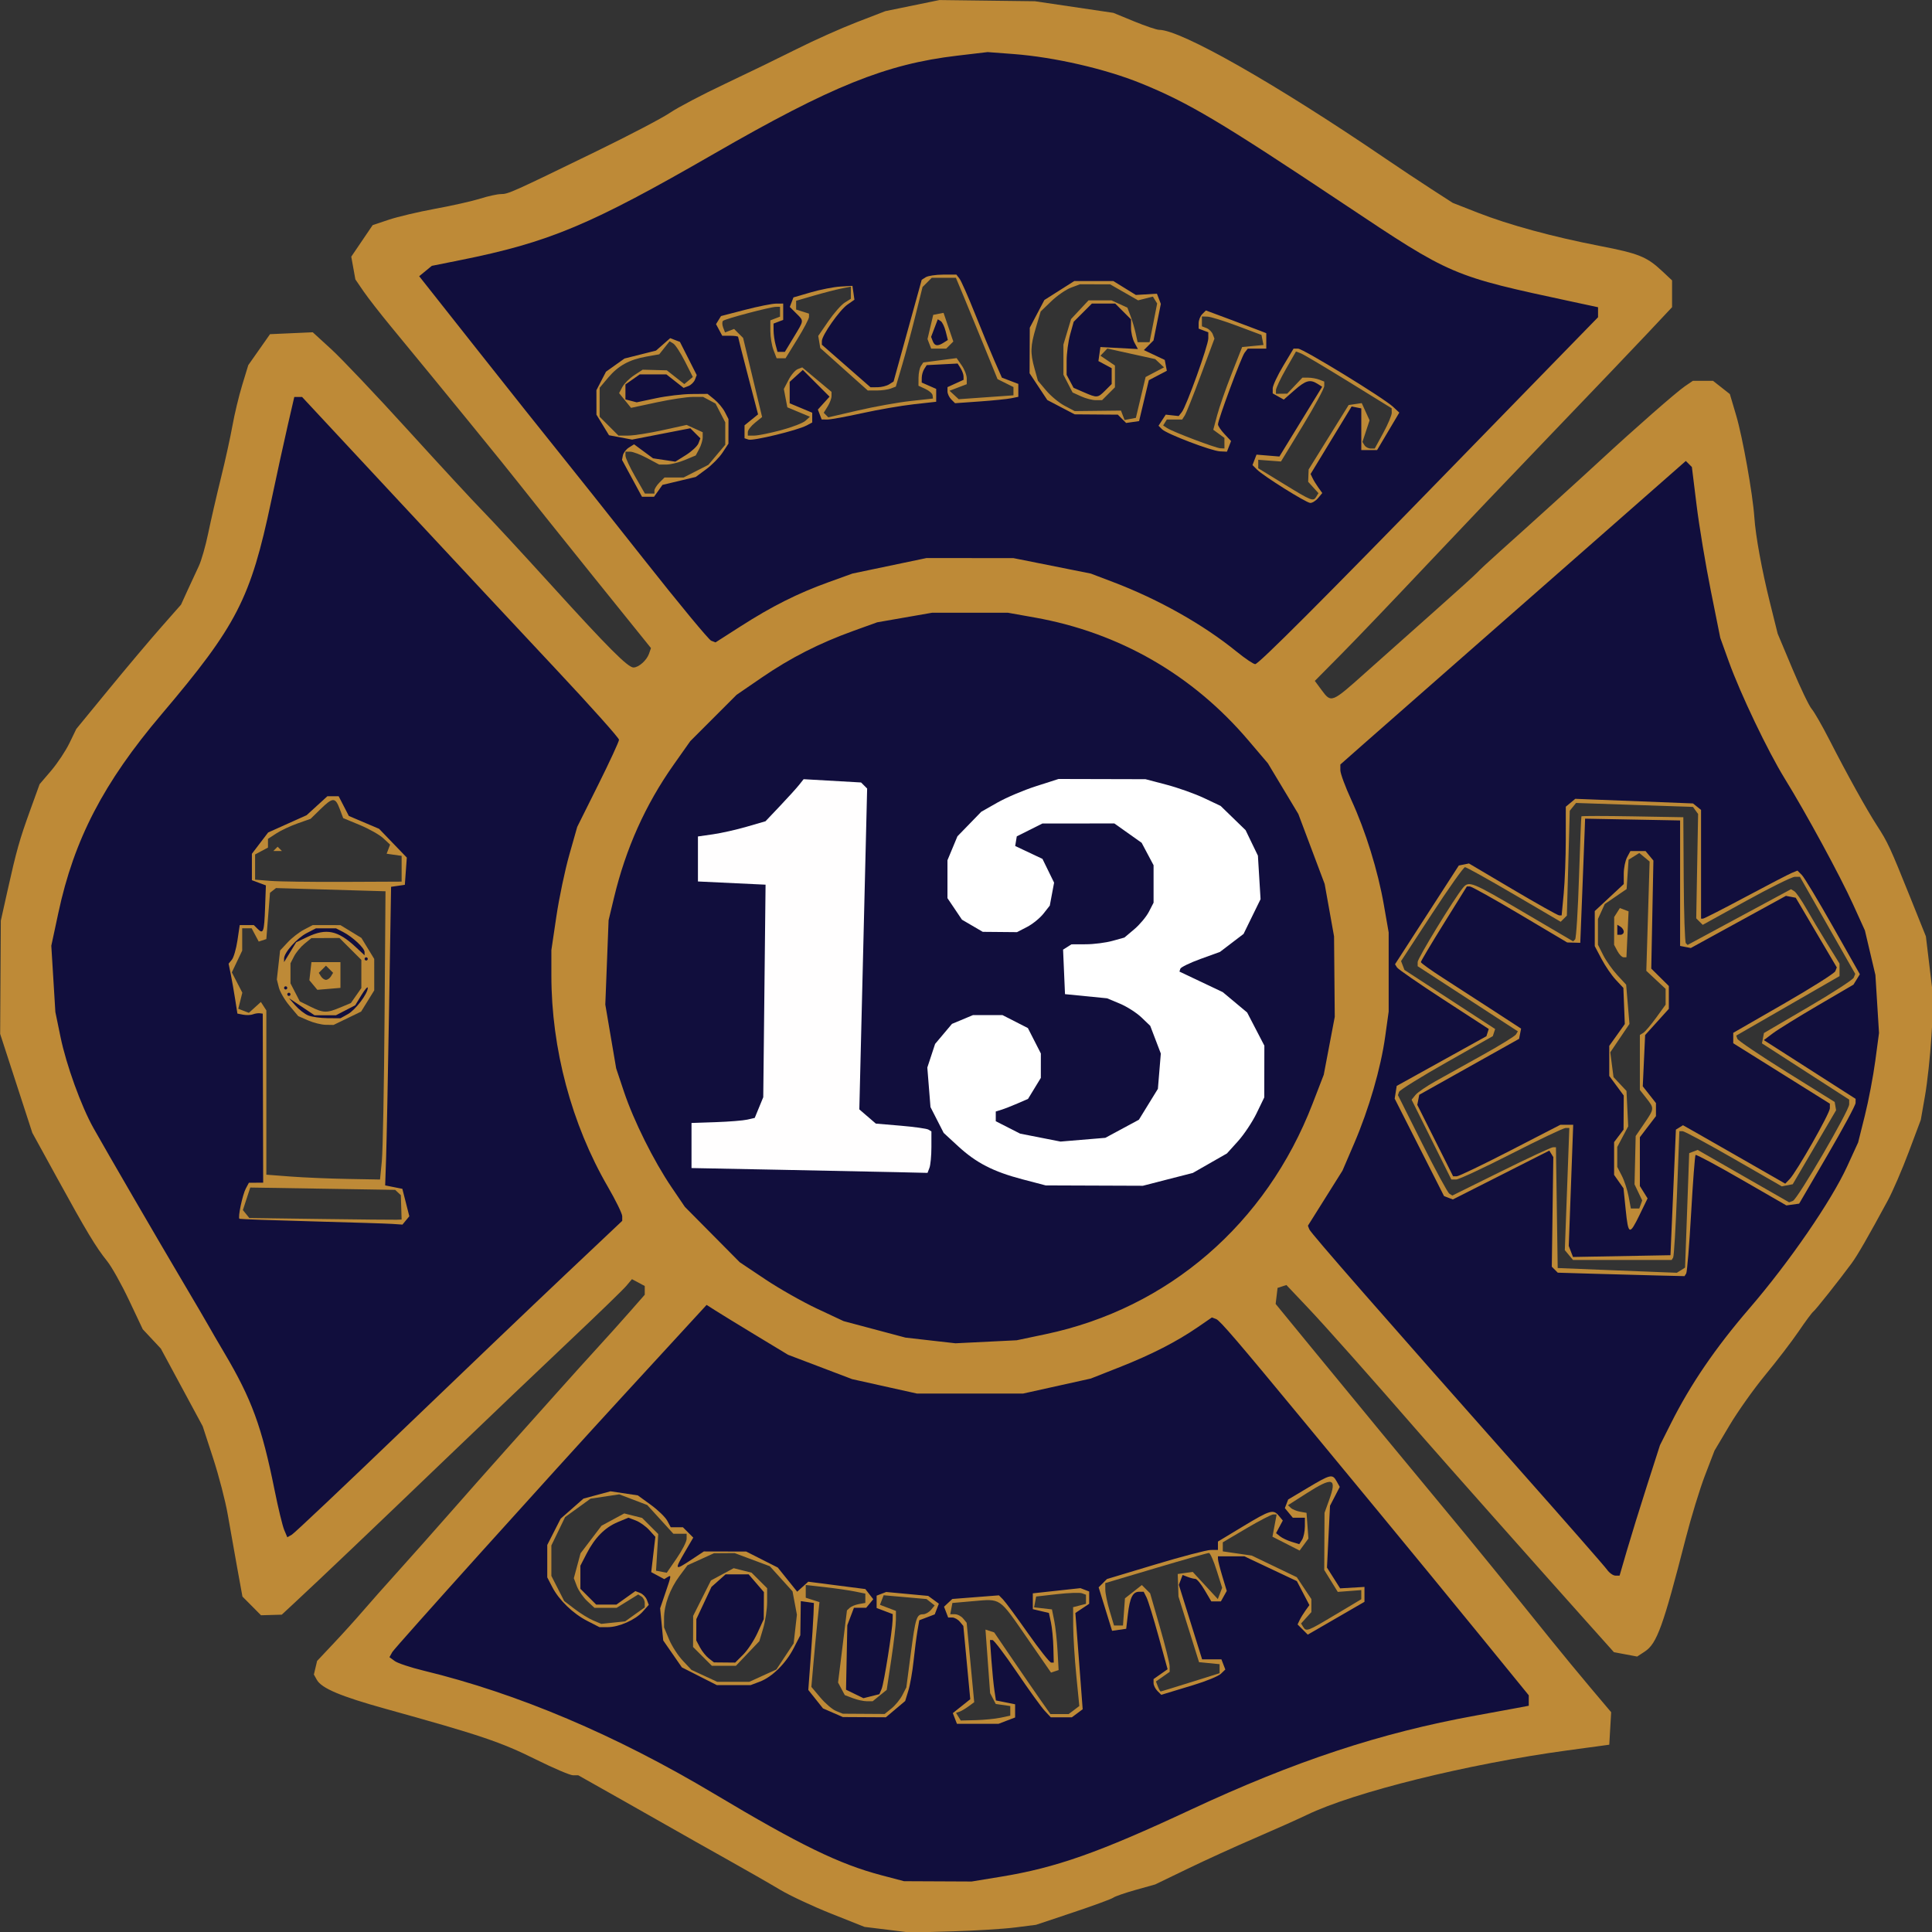 <?xml version="1.0" encoding="UTF-8" standalone="no"?>
<!-- Created with Inkscape (http://www.inkscape.org/) -->

<svg
   width="50"
   height="50"
   viewBox="0 0 50 50"
   version="1.1"
   id="svg1"
   xml:space="preserve"
   inkscape:version="1.3.2 (091e20e, 2023-11-25, custom)"
   sodipodi:docname="SkagitFireDistrict13Logo.svg"
   xmlns:inkscape="http://www.inkscape.org/namespaces/inkscape"
   xmlns:sodipodi="http://sodipodi.sourceforge.net/DTD/sodipodi-0.dtd"
   xmlns="http://www.w3.org/2000/svg"
   xmlns:svg="http://www.w3.org/2000/svg"><rect x="0" y="0" width="50" height="50" fill="#333333" stroke="none"/><sodipodi:namedview
     id="namedview1"
     pagecolor="#ffffff"
     bordercolor="#000000"
     borderopacity="0.25"
     inkscape:showpageshadow="2"
     inkscape:pageopacity="0.0"
     inkscape:pagecheckerboard="0"
     inkscape:deskcolor="#d1d1d1"
     inkscape:document-units="px"
     inkscape:zoom="11.588215"
     inkscape:cx="34.172647"
     inkscape:cy="31.454369"
     inkscape:window-width="1920"
     inkscape:window-height="1009"
     inkscape:window-x="1912"
     inkscape:window-y="-8"
     inkscape:window-maximized="1"
     inkscape:current-layer="layer1" /><defs
     id="defs1" /><g
     inkscape:label="Layer 1"
     inkscape:groupmode="layer"
     id="layer1"><g
       id="g1"
       transform="matrix(0.315,0,0,0.315,-7.325,-3.817)"><path
         style="fill:#be8a37"
         d="m 96.167,170.66 -1.887,-0.232 -2.743,-1.091 c -1.509,-0.6 -3.398,-1.484 -4.198,-1.964 -0.8,-0.48 -2.824,-1.639 -4.498,-2.576 -1.673,-0.937 -3.459,-1.944 -3.969,-2.239 -0.509,-0.295 -2.542,-1.447 -4.518,-2.561 l -3.592,-2.025 h -0.43 c -0.236,0 -1.596,-0.579 -3.023,-1.287 -2.93,-1.454 -4.539,-1.997 -12.383,-4.175 -3.688,-1.024 -5.25,-1.683 -5.64,-2.379 l -0.244,-0.436 0.132,-0.558 0.132,-0.558 1.37,-1.455 c 0.754,-0.8 1.83,-1.991 2.392,-2.646 0.562,-0.655 1.881,-2.143 2.932,-3.307 1.051,-1.164 2.965,-3.32 4.255,-4.79 1.289,-1.47 3.346,-3.792 4.57,-5.159 1.224,-1.367 3.129,-3.498 4.233,-4.735 1.104,-1.237 2.608,-2.904 3.342,-3.704 0.734,-0.8 1.895,-2.093 2.58,-2.873 l 1.245,-1.418 v -0.359 -0.359 l -0.525,-0.281 -0.525,-0.281 -0.467,0.555 c -0.257,0.305 -2.312,2.297 -4.568,4.426 -2.256,2.129 -6.899,6.556 -10.318,9.837 -6.105,5.859 -10.182,9.739 -12.333,11.738 l -1.086,1.009 -0.852,0.024 -0.852,0.024 -0.763,-0.768 -0.763,-0.768 -0.434,-2.381 c -0.238,-1.31 -0.587,-3.274 -0.775,-4.366 -0.188,-1.091 -0.727,-3.168 -1.199,-4.616 l -0.858,-2.631 -1.72,-3.19 -1.72,-3.19 -0.742,-0.794 -0.742,-0.794 -1.126,-2.381 c -0.619,-1.31 -1.43,-2.758 -1.803,-3.219 -0.909,-1.125 -1.704,-2.447 -4.112,-6.835 l -2.033,-3.704 -1.321,-4.063 -1.321,-4.063 0.027,-4.651 0.027,-4.651 0.535,-2.399 c 0.755,-3.38 0.993,-4.229 1.874,-6.666 l 0.778,-2.151 0.94,-1.099 c 0.517,-0.604 1.196,-1.625 1.508,-2.268 l 0.567,-1.17 2.646,-3.227 c 1.455,-1.775 3.391,-4.072 4.302,-5.106 l 1.656,-1.879 0.543,-1.191 c 0.299,-0.655 0.713,-1.548 0.92,-1.984 0.208,-0.437 0.554,-1.648 0.77,-2.693 0.216,-1.045 0.686,-3.086 1.044,-4.535 0.359,-1.45 0.786,-3.393 0.951,-4.318 0.164,-0.925 0.523,-2.419 0.797,-3.319 l 0.499,-1.637 0.894,-1.273 0.894,-1.273 1.755,-0.078 1.755,-0.078 1.532,1.401 c 0.842,0.771 3.675,3.758 6.294,6.64 2.619,2.881 5.371,5.858 6.115,6.615 0.744,0.757 3.298,3.519 5.676,6.138 4.641,5.113 6.272,6.747 6.734,6.747 0.423,0 1.087,-0.587 1.275,-1.128 l 0.162,-0.466 -4.822,-5.985 C 69.268,56.085 66.562,52.705 65.908,51.865 64.831,50.484 59.629,44.103 55.41,38.991 54.512,37.902 53.478,36.575 53.114,36.042 l -0.663,-0.969 -0.169,-0.934 -0.169,-0.934 0.879,-1.296 0.879,-1.296 1.332,-0.446 c 0.733,-0.245 2.459,-0.652 3.836,-0.904 1.377,-0.252 3.032,-0.625 3.676,-0.829 0.644,-0.204 1.41,-0.371 1.702,-0.371 0.591,0 0.908,-0.142 7.842,-3.517 2.692,-1.31 5.41,-2.734 6.041,-3.164 0.63,-0.43 2.654,-1.495 4.498,-2.366 1.844,-0.871 4.51,-2.166 5.925,-2.876 1.415,-0.711 3.63,-1.701 4.922,-2.2 l 2.349,-0.907 2.222,-0.456 2.222,-0.456 3.92,0.049 3.92,0.049 3.223,0.477 3.223,0.477 1.699,0.698 c 0.935,0.384 1.864,0.698 2.065,0.698 1.781,0 9.596,4.445 18.593,10.575 1.091,0.744 2.781,1.867 3.755,2.496 l 1.77,1.144 2.066,0.81 c 2.544,0.997 6.166,1.984 10.004,2.727 3.203,0.619 3.869,0.886 5.113,2.048 l 0.84,0.785 v 1.101 1.101 l -2.035,2.166 c -1.119,1.191 -4.609,4.845 -7.754,8.119 -3.145,3.274 -7.851,8.215 -10.458,10.98 -2.606,2.765 -5.721,6.02 -6.921,7.233 l -2.183,2.205 0.57,0.771 c 0.779,1.053 0.811,1.04 3.562,-1.421 1.337,-1.196 3.897,-3.474 5.689,-5.064 1.792,-1.59 3.377,-3.025 3.523,-3.191 0.146,-0.165 0.979,-0.939 1.852,-1.72 2.548,-2.279 6.461,-5.829 8.327,-7.553 2.825,-2.611 6.179,-5.549 6.879,-6.027 l 0.654,-0.446 h 0.831 0.831 l 0.69,0.543 0.69,0.543 0.524,1.772 c 0.525,1.775 1.358,6.447 1.486,8.331 0.106,1.566 0.61,4.321 1.293,7.067 l 0.625,2.514 1.208,2.878 c 0.664,1.583 1.378,3.071 1.586,3.307 0.208,0.236 0.865,1.382 1.461,2.546 1.481,2.895 3.037,5.697 3.92,7.062 0.875,1.353 1.066,1.766 2.728,5.902 l 1.275,3.175 0.318,2.646 0.318,2.646 -0.18,2.91 c -0.099,1.601 -0.336,3.803 -0.528,4.895 l -0.348,1.984 -0.986,2.627 c -0.542,1.445 -1.319,3.242 -1.725,3.994 -1.602,2.961 -2.5,4.521 -2.967,5.154 -1.053,1.427 -2.971,3.844 -3.153,3.974 -0.106,0.075 -0.647,0.805 -1.202,1.622 -0.555,0.816 -1.783,2.421 -2.729,3.566 -0.946,1.145 -2.275,3.017 -2.954,4.16 l -1.234,2.078 -0.777,2.024 c -0.427,1.113 -1.143,3.453 -1.591,5.199 -1.846,7.2 -2.361,8.626 -3.353,9.277 l -0.63,0.413 -0.955,-0.179 -0.955,-0.179 -2.176,-2.432 c -3.788,-4.234 -11.967,-13.449 -13.449,-15.152 -4.577,-5.259 -8.047,-9.165 -9.56,-10.763 l -1.723,-1.819 -0.363,0.119 -0.363,0.119 -0.079,0.658 -0.079,0.658 2.803,3.422 c 3.26,3.981 8.666,10.536 11.51,13.957 1.88,2.262 4.8,5.851 8.334,10.245 0.873,1.085 2.337,2.861 3.253,3.946 l 1.666,1.973 -0.078,1.335 -0.078,1.335 -3.44,0.467 c -8.192,1.113 -17.531,3.426 -21.431,5.31 -0.728,0.351 -2.633,1.202 -4.233,1.891 -1.601,0.688 -4.101,1.828 -5.556,2.532 l -2.646,1.28 -1.587,0.444 c -0.873,0.244 -1.707,0.532 -1.852,0.641 -0.146,0.108 -1.634,0.655 -3.307,1.214 l -3.043,1.017 -1.72,0.219 c -0.946,0.12 -3.268,0.264 -5.159,0.319 l -3.44,0.1 z m 9.296,-17.418 0.794,-0.17 v -0.394 -0.394 l -0.596,-0.085 -0.596,-0.085 -0.232,-0.445 -0.232,-0.445 -0.191,-2.611 -0.191,-2.611 0.358,0.116 0.358,0.116 1.52,2.231 c 0.836,1.227 1.875,2.737 2.31,3.355 l 0.79,1.124 h 0.749 0.749 l 0.438,-0.331 0.438,-0.331 -0.248,-2.514 c -0.136,-1.382 -0.251,-3.209 -0.255,-4.06 l -0.007,-1.546 0.529,-0.138 0.529,-0.138 v -0.374 -0.374 l -0.331,-0.121 c -0.182,-0.066 -1.103,-0.033 -2.047,0.074 l -1.716,0.195 -0.085,0.444 -0.085,0.444 0.734,0.085 0.734,0.085 0.187,0.922 c 0.103,0.507 0.226,1.628 0.274,2.491 l 0.087,1.57 -0.312,0.104 -0.312,0.104 -2.004,-2.898 c -2.279,-3.296 -2.095,-3.171 -4.382,-2.972 l -1.717,0.15 -0.088,0.463 -0.088,0.463 h 0.384 c 0.211,0 0.514,0.157 0.674,0.35 l 0.29,0.35 0.31,3.264 0.31,3.264 -0.473,0.346 c -0.26,0.19 -0.596,0.387 -0.747,0.437 l -0.274,0.091 0.195,0.315 0.195,0.315 1.241,-0.031 c 0.683,-0.017 1.598,-0.108 2.035,-0.201 z m -8.961,-0.766 c 0.31,-0.251 0.711,-0.742 0.89,-1.091 l 0.326,-0.634 0.362,-2.757 c 0.389,-2.961 0.479,-3.251 1.016,-3.251 0.192,0 0.484,-0.163 0.649,-0.362 l 0.3,-0.362 -0.334,-0.263 -0.334,-0.263 -1.762,-0.156 -1.762,-0.156 -0.151,0.393 -0.151,0.393 0.656,0.25 0.656,0.25 -0.002,0.734 c -0.001,0.404 -0.171,1.863 -0.379,3.244 l -0.377,2.51 -0.577,0.467 -0.577,0.467 h -0.483 c -0.265,0 -0.781,-0.113 -1.145,-0.252 l -0.663,-0.252 -0.276,-0.516 -0.276,-0.516 0.365,-2.962 0.365,-2.962 0.226,-0.214 c 0.124,-0.117 0.464,-0.257 0.755,-0.309 l 0.529,-0.095 v -0.382 -0.382 l -0.852,-0.174 c -0.468,-0.096 -1.57,-0.255 -2.447,-0.355 l -1.596,-0.181 v 0.524 0.524 l 0.563,0.179 0.563,0.179 -0.17,1.625 c -0.093,0.894 -0.243,2.461 -0.332,3.483 l -0.163,1.858 0.74,0.879 c 0.407,0.483 0.987,0.979 1.29,1.102 l 0.551,0.223 1.72,0.011 1.72,0.011 z m 24.571,-2.142 2.381,-0.748 v -0.371 -0.371 l -0.844,-0.082 -0.844,-0.082 -0.845,-2.696 -0.845,-2.696 -0.031,-0.926 -0.031,-0.926 0.616,-0.087 0.616,-0.087 1.031,1.117 1.031,1.117 0.178,-0.463 0.178,-0.463 -0.45,-1.427 c -0.247,-0.785 -0.533,-1.43 -0.635,-1.434 -0.102,-0.004 -2.06,0.551 -4.352,1.233 l -4.167,1.24 0.004,0.553 c 0.002,0.304 0.164,1.088 0.36,1.743 l 0.356,1.191 h 0.368 0.368 l 0.081,-1.117 0.081,-1.117 0.694,-0.546 0.694,-0.546 0.34,0.34 0.34,0.34 0.801,2.778 c 0.441,1.528 0.802,2.979 0.803,3.226 l 0.002,0.448 -0.564,0.395 -0.564,0.395 0.159,0.414 c 0.087,0.228 0.192,0.411 0.233,0.408 0.041,-0.003 1.146,-0.342 2.456,-0.754 z m -35.141,-0.549 1.107,-0.503 0.711,-1.074 0.711,-1.074 0.133,-1.179 0.133,-1.179 -0.18,-0.958 -0.18,-0.958 -0.932,-1.031 -0.932,-1.031 -1.445,-0.54 -1.445,-0.54 -0.85,0.006 -0.85,0.006 -1.089,0.495 -1.089,0.495 -0.66,0.889 c -0.773,1.041 -1.263,2.378 -1.263,3.45 v 0.763 l 0.411,0.984 c 0.226,0.541 0.732,1.326 1.124,1.745 l 0.714,0.761 1.058,0.49 1.058,0.49 h 1.323 1.323 z m -4.964,-1.582 -0.773,-0.773 0.004,-1.277 0.004,-1.277 0.731,-1.455 0.731,-1.455 0.934,-0.504 0.934,-0.504 0.735,0.184 0.735,0.184 0.639,0.639 0.639,0.639 v 1.106 c 0,0.608 -0.144,1.588 -0.321,2.177 l -0.321,1.071 -0.961,1.01 -0.961,1.01 H 82.729 81.742 Z m 52.011,-3.428 2.117,-1.267 v -0.375 -0.375 l -0.966,0.074 -0.966,0.074 -0.556,-0.899 -0.556,-0.899 0.012,-2.35 0.012,-2.35 0.381,-1.058 c 0.659,-1.831 0.305,-1.925 -1.907,-0.511 l -1.477,0.945 0.233,0.22 c 0.128,0.121 0.471,0.263 0.762,0.314 l 0.529,0.094 0.078,1.056 0.078,1.056 -0.361,0.493 -0.361,0.493 -1.116,-0.569 -1.116,-0.569 0.172,-0.916 0.172,-0.916 h -0.272 c -0.149,0 -1.145,0.516 -2.212,1.146 l -1.941,1.146 v 0.372 0.372 l 1.191,0.173 1.191,0.173 1.849,0.888 1.849,0.888 0.599,0.899 0.599,0.899 v 0.535 0.535 l -0.423,0.467 -0.423,0.467 0.174,0.281 c 0.254,0.41 0.339,0.378 2.656,-1.01 z m -57.559,-0.023 0.806,-0.574 v -0.363 c 0,-0.2 -0.121,-0.438 -0.269,-0.53 l -0.269,-0.167 -0.886,0.548 -0.886,0.548 H 73.004 72.093 l -0.595,-0.555 c -0.327,-0.305 -0.708,-0.852 -0.847,-1.216 l -0.252,-0.662 0.275,-1.021 0.275,-1.021 0.863,-1.136 0.863,-1.136 0.932,-0.504 0.932,-0.504 0.735,0.184 0.735,0.184 0.662,0.662 0.662,0.662 -0.09,1.506 -0.09,1.506 0.44,0.085 0.44,0.085 0.817,-1.187 c 0.449,-0.653 0.817,-1.374 0.817,-1.602 v -0.415 h -0.545 -0.545 l -1.075,-1.181 -1.075,-1.181 -1.148,-0.438 -1.148,-0.438 -1.18,0.177 -1.18,0.177 -1.045,0.757 -1.045,0.757 -0.564,1.166 -0.564,1.166 v 1.25 1.25 l 0.527,1.032 0.527,1.032 0.87,0.664 c 0.479,0.365 1.164,0.787 1.524,0.938 l 0.654,0.274 0.98,-0.102 0.98,-0.102 z m 85.941,-28.276 0.336,-0.213 0.17,-4.702 0.17,-4.702 0.347,-0.133 0.347,-0.133 3.758,2.153 3.758,2.153 0.31,-0.119 c 0.391,-0.15 4.625,-7.412 4.625,-7.933 v -0.387 l -3.584,-2.311 -3.584,-2.311 0.082,-0.424 0.082,-0.424 3.623,-2.119 c 1.993,-1.165 3.681,-2.258 3.751,-2.428 l 0.127,-0.309 -2.273,-3.99 -2.273,-3.99 -0.423,0.004 c -0.232,0.002 -2.029,0.89 -3.992,1.974 l -3.569,1.97 -0.267,-0.267 -0.267,-0.267 0.077,-4.286 0.077,-4.286 -0.21,-0.291 -0.21,-0.291 -4.804,-0.163 -4.804,-0.163 -0.258,0.321 -0.258,0.321 -0.119,4.307 -0.119,4.307 -0.253,0.253 -0.253,0.253 -3.827,-2.242 c -2.105,-1.233 -3.92,-2.244 -4.035,-2.245 -0.115,-0.002 -1.344,1.734 -2.731,3.857 l -2.523,3.86 0.139,0.363 0.139,0.363 3.726,2.427 3.726,2.427 -0.097,0.294 -0.097,0.294 -3.807,2.156 c -2.094,1.186 -3.847,2.276 -3.896,2.423 l -0.089,0.267 1.989,3.972 c 1.094,2.185 2.1,4.041 2.236,4.124 l 0.246,0.152 4.008,-1.983 c 2.204,-1.091 4.119,-1.983 4.255,-1.983 h 0.247 l 0.072,4.961 0.072,4.961 3.572,0.144 c 1.965,0.079 4.167,0.167 4.895,0.194 l 1.323,0.05 z m -9.206,-1.243 -0.337,-0.406 0.185,-5.018 0.185,-5.018 h -0.304 c -0.167,0 -2.171,0.953 -4.452,2.117 -2.282,1.164 -4.326,2.117 -4.543,2.117 h -0.394 l -1.633,-3.278 -1.633,-3.278 0.315,-0.387 c 0.173,-0.213 0.91,-0.719 1.638,-1.125 0.728,-0.406 2.48,-1.382 3.895,-2.169 1.415,-0.786 2.642,-1.543 2.728,-1.682 l 0.156,-0.252 -4.117,-2.677 -4.117,-2.677 v -0.342 c 0,-0.313 3.003,-5.233 3.725,-6.102 0.489,-0.589 0.7,-0.504 4.988,2.016 l 4.063,2.387 0.161,-0.16 c 0.088,-0.088 0.232,-2.383 0.319,-5.099 0.087,-2.717 0.176,-4.972 0.198,-5.012 0.022,-0.04 1.916,-0.04 4.207,0 l 4.167,0.073 0.031,5.102 c 0.017,2.806 0.096,5.167 0.175,5.246 l 0.144,0.144 4.249,-2.29 4.249,-2.29 0.269,0.166 c 0.148,0.091 0.587,0.726 0.975,1.409 0.388,0.684 1.164,1.984 1.723,2.89 l 1.017,1.647 v 0.515 0.515 l -4.242,2.443 -4.242,2.443 0.087,0.26 c 0.048,0.143 1.867,1.37 4.043,2.727 l 3.956,2.466 0.058,0.34 0.058,0.34 -1.782,3.04 -1.782,3.04 -0.449,0.086 -0.449,0.086 -3.944,-2.266 c -2.169,-1.246 -4.063,-2.266 -4.207,-2.266 h -0.263 l -0.194,5.093 c -0.107,2.801 -0.249,5.182 -0.317,5.292 l -0.123,0.199 h -4.053 -4.053 z m 5.902,-4.158 0.118,-0.331 -0.315,-0.661 -0.315,-0.661 0.047,-1.984 0.047,-1.984 0.701,-1.029 c 0.84,-1.233 0.841,-1.236 0.172,-2.086 l -0.529,-0.673 v -2.258 -2.258 l 0.282,-0.174 c 0.155,-0.096 0.631,-0.657 1.058,-1.246 l 0.776,-1.072 v -0.648 -0.648 l -0.793,-0.741 -0.793,-0.741 0.136,-4.489 0.136,-4.489 -0.424,-0.351 -0.424,-0.351 -0.441,0.276 -0.441,0.276 -0.08,1.205 -0.08,1.205 -0.898,0.615 -0.898,0.615 -0.279,0.613 -0.279,0.613 v 1.059 1.059 l 0.426,0.847 c 0.235,0.466 0.756,1.204 1.158,1.641 l 0.732,0.794 0.136,1.613 0.136,1.613 -0.788,1.165 -0.788,1.165 0.133,1.018 0.133,1.018 0.533,0.569 0.533,0.569 0.07,1.455 0.07,1.455 -0.449,0.847 -0.449,0.847 v 0.82 0.82 l 0.374,0.724 c 0.206,0.398 0.457,1.166 0.559,1.707 l 0.184,0.983 h 0.345 0.345 z m -1.917,-20.819 -0.274,-0.512 0.004,-1.142 0.004,-1.142 0.234,-0.369 0.234,-0.369 0.357,0.137 0.357,0.137 -0.088,1.886 -0.088,1.886 h -0.234 c -0.128,0 -0.357,-0.23 -0.507,-0.512 z m -99.921,21.056 -0.032,-1.002 -0.233,-0.217 -0.233,-0.217 -5.953,-0.096 -5.953,-0.096 -0.303,0.926 -0.303,0.926 0.265,0.326 0.265,0.326 5.859,0.079 c 3.222,0.043 6.037,0.071 6.256,0.062 l 0.397,-0.016 z m -1.593,-3.809 c 0.081,-0.837 0.182,-6.165 0.224,-11.84 l 0.077,-10.319 -4.498,-0.132 -4.498,-0.132 -0.247,0.194 -0.247,0.194 -0.15,1.901 -0.15,1.901 -0.313,0.103 -0.313,0.103 L 44.22,88.932 43.929,88.386 H 43.541 43.153 v 0.917 0.917 l -0.426,0.893 -0.426,0.893 0.431,0.834 0.431,0.834 -0.166,0.661 -0.166,0.661 0.435,0.167 0.435,0.167 0.493,-0.446 0.493,-0.446 0.225,0.348 0.225,0.348 v 6.747 6.747 l 1.984,0.151 c 1.091,0.083 3.193,0.172 4.67,0.198 l 2.686,0.048 z M 48.564,95.952 47.757,95.6 47.043,94.751 c -0.393,-0.467 -0.789,-1.145 -0.879,-1.506 l -0.165,-0.657 0.134,-1.191 0.134,-1.191 0.626,-0.67 c 0.344,-0.369 0.947,-0.837 1.34,-1.042 l 0.714,-0.372 1.138,9.89e-4 1.138,9.89e-4 0.862,0.526 0.862,0.526 0.526,0.862 0.526,0.862 9.89e-4,1.292 9.89e-4,1.292 -0.539,0.872 -0.539,0.872 -1.132,0.548 -1.132,0.548 -0.644,-0.01 c -0.354,-0.006 -1.007,-0.169 -1.451,-0.362 z m 2.633,-1.055 0.883,-0.369 0.431,-0.616 0.431,-0.616 v -1.158 -1.158 l -0.9,-0.9 -0.9,-0.9 -1.151,0.006 -1.151,0.006 -0.564,0.457 c -0.31,0.251 -0.697,0.717 -0.86,1.035 l -0.296,0.578 v 0.824 0.824 l 0.383,0.741 0.383,0.741 0.874,0.431 c 1.076,0.53 1.324,0.538 2.435,0.074 z m -2.198,-1.851 -0.327,-0.394 0.085,-0.744 0.085,-0.744 h 1.191 1.191 v 1.058 1.058 l -0.949,0.08 -0.949,0.08 z m 1.445,-0.714 0.178,-0.288 -0.294,-0.294 -0.294,-0.294 -0.294,0.294 -0.294,0.294 0.178,0.288 c 0.098,0.158 0.283,0.288 0.411,0.288 0.128,0 0.313,-0.129 0.411,-0.288 z m 5.807,-8.84 V 82.433 l -0.616,-0.087 -0.616,-0.087 0.143,-0.374 0.143,-0.374 -0.561,-0.523 C 54.437,80.701 53.569,80.211 52.817,79.899 l -1.367,-0.567 -0.289,-0.765 c -0.362,-0.96 -0.567,-0.957 -1.576,0.03 l -0.813,0.794 -1.071,0.378 c -0.589,0.208 -1.377,0.578 -1.751,0.824 l -0.68,0.446 v 0.357 0.357 l -0.529,0.283 -0.529,0.283 v 1.035 1.035 l 1.257,0.102 c 0.691,0.056 3.4,0.092 6.019,0.081 l 4.763,-0.021 z m -10.363,-1.632 0.176,-0.176 0.176,0.176 0.176,0.176 h -0.353 -0.353 z m 85.515,-28.944 0.174,-0.281 -0.423,-0.467 -0.423,-0.467 0.02,-0.508 0.02,-0.508 1.643,-2.646 1.643,-2.646 0.537,-0.078 0.538,-0.078 0.322,0.707 0.322,0.707 -0.293,0.888 -0.293,0.888 0.167,0.27 c 0.092,0.148 0.319,0.27 0.506,0.27 h 0.339 l 0.704,-1.293 c 0.387,-0.711 0.699,-1.455 0.693,-1.654 l -0.01,-0.361 -3.525,-2.177 c -1.939,-1.197 -3.707,-2.247 -3.929,-2.332 l -0.405,-0.155 -0.823,1.438 c -0.453,0.791 -0.823,1.573 -0.823,1.737 v 0.299 l 0.463,-0.005 0.463,-0.005 0.623,-0.657 0.623,-0.657 h 0.48 c 0.264,0 0.668,0.072 0.898,0.161 l 0.419,0.161 v 0.363 c 0,0.2 -0.8,1.677 -1.778,3.283 l -1.778,2.92 -0.934,-0.07 -0.934,-0.07 v 0.349 0.349 l 2.117,1.297 c 2.3,1.41 2.399,1.448 2.656,1.031 z M 77.02,52.422 c 0,-0.135 0.187,-0.433 0.416,-0.661 l 0.416,-0.416 h 0.785 0.785 l 1.015,-0.518 1.015,-0.518 0.695,-0.826 0.695,-0.826 v -0.919 -0.919 l -0.4,-0.773 -0.4,-0.773 -0.509,-0.272 -0.509,-0.272 h -0.871 c -0.479,0 -1.812,0.202 -2.962,0.449 l -2.091,0.449 -0.491,-0.606 -0.491,-0.606 0.27,-0.505 c 0.149,-0.278 0.584,-0.71 0.968,-0.962 l 0.698,-0.457 0.993,0.026 0.993,0.026 0.718,0.565 0.718,0.565 0.351,-0.291 0.351,-0.291 -0.648,-1.279 c -0.356,-0.703 -0.786,-1.364 -0.954,-1.468 l -0.306,-0.189 -0.427,0.536 -0.427,0.536 -1.049,0.186 c -1.413,0.25 -2.322,0.752 -3.153,1.739 l -0.693,0.824 v 1.191 1.191 l 0.773,0.773 0.773,0.773 h 0.807 c 0.444,0 1.704,-0.197 2.801,-0.438 l 1.994,-0.438 0.659,0.3 0.659,0.3 v 0.42 c 0,0.231 -0.129,0.66 -0.286,0.954 l -0.286,0.534 -0.896,0.374 c -0.493,0.206 -1.17,0.374 -1.504,0.374 H 77.409 L 76.422,49.757 C 75.879,49.466 75.256,49.228 75.037,49.228 h -0.398 l 0.003,0.331 c 0.001,0.182 0.361,0.956 0.799,1.72 l 0.797,1.389 h 0.392 0.392 z m 46.831,-3.892 v -0.434 l -0.458,-0.335 -0.458,-0.335 0.321,-1.2 c 0.176,-0.66 0.71,-2.189 1.186,-3.398 l 0.865,-2.199 0.876,-0.084 0.876,-0.084 -0.082,-0.412 -0.082,-0.412 -1.984,-0.745 c -1.091,-0.41 -2.193,-0.752 -2.447,-0.76 l -0.463,-0.015 v 0.405 0.405 l 0.376,0.144 c 0.207,0.079 0.439,0.308 0.515,0.507 l 0.139,0.362 -1.113,2.991 c -0.612,1.645 -1.208,3.139 -1.325,3.321 l -0.212,0.331 h -0.63 -0.63 l -0.152,0.246 -0.152,0.246 0.333,0.217 c 0.48,0.312 3.98,1.638 4.372,1.656 l 0.331,0.015 z M 87.409,47.465 c 0.907,-0.242 1.815,-0.591 2.018,-0.775 l 0.368,-0.334 -0.927,-0.387 -0.927,-0.387 -0.144,-0.752 -0.144,-0.752 0.386,-0.746 c 0.212,-0.41 0.553,-0.81 0.756,-0.888 l 0.371,-0.142 1.203,1.006 1.203,1.006 v 0.344 c 0,0.189 -0.144,0.576 -0.321,0.858 l -0.321,0.514 0.188,0.188 0.188,0.188 2.447,-0.568 c 1.346,-0.312 3.281,-0.66 4.3,-0.772 l 1.852,-0.204 -0.03,-0.265 c -0.017,-0.146 -0.284,-0.382 -0.595,-0.526 l -0.565,-0.261 0.004,-0.665 c 0.002,-0.366 0.092,-0.796 0.198,-0.957 l 0.194,-0.292 1.369,-0.178 1.369,-0.178 0.416,0.595 c 0.229,0.327 0.416,0.809 0.416,1.071 v 0.477 l -0.707,0.269 -0.707,0.269 0.377,0.348 0.377,0.348 2.249,-0.16 2.249,-0.16 v -0.339 -0.34 l -0.654,-0.326 -0.654,-0.326 -1.076,-2.642 c -0.592,-1.453 -1.361,-3.327 -1.71,-4.163 l -0.635,-1.521 h -0.991 -0.991 l -0.379,0.379 -0.379,0.379 -0.58,2.333 c -0.319,1.283 -0.813,3.125 -1.099,4.092 l -0.518,1.759 -0.415,0.159 c -0.228,0.088 -0.748,0.159 -1.155,0.159 H 94.548 L 92.597,42.456 90.646,40.71 90.563,40.214 90.479,39.717 91.31,38.509 c 0.457,-0.664 1.06,-1.351 1.34,-1.526 l 0.51,-0.318 v -0.499 -0.499 l -0.802,0.16 c -0.441,0.088 -1.453,0.35 -2.249,0.581 l -1.447,0.421 v 0.36 0.36 l 0.529,0.168 0.529,0.168 v 0.273 c 0,0.15 -0.434,0.976 -0.964,1.834 l -0.964,1.561 H 87.427 87.061 L 86.803,40.877 c -0.142,-0.373 -0.258,-1.075 -0.258,-1.559 v -0.881 l 0.397,-0.152 0.397,-0.152 v -0.405 -0.405 l -0.331,0.004 c -0.484,0.007 -4.19,0.989 -4.356,1.154 -0.078,0.078 -0.071,0.323 0.014,0.545 l 0.155,0.404 0.373,-0.143 0.373,-0.143 0.37,0.37 0.37,0.37 0.78,3.247 0.78,3.247 -0.587,0.475 c -0.323,0.261 -0.587,0.605 -0.587,0.764 v 0.288 h 0.533 c 0.293,0 1.276,-0.198 2.183,-0.44 z m 12.198,-7.097 -0.151,-0.394 0.235,-0.994 0.235,-0.994 0.424,-0.082 0.424,-0.082 0.401,1.177 0.401,1.177 -0.292,0.292 -0.292,0.292 h -0.617 -0.617 z m 17.369,4.401 0.4,-1.677 0.756,-0.396 0.756,-0.396 -0.362,-0.34 -0.362,-0.34 -1.967,-0.433 -1.967,-0.433 -0.282,0.294 -0.282,0.294 0.595,0.404 0.595,0.404 v 0.894 0.894 l -0.529,0.529 -0.529,0.529 h -0.517 c -0.284,0 -0.829,-0.142 -1.21,-0.316 l -0.694,-0.316 -0.377,-0.729 -0.377,-0.729 v -1.239 -1.239 l 0.314,-1.048 0.314,-1.048 0.718,-0.769 0.718,-0.769 h 0.94 0.94 l 0.656,0.299 0.656,0.299 0.261,0.693 c 0.144,0.381 0.332,1.021 0.42,1.421 l 0.159,0.728 h 0.49 0.49 l 0.313,-1.59 0.313,-1.59 -0.175,-0.283 -0.175,-0.283 -0.608,0.153 -0.608,0.153 -1.149,-0.657 -1.149,-0.657 -1.24,-0.003 -1.24,-0.003 -0.745,0.281 c -0.41,0.154 -1.135,0.657 -1.612,1.117 l -0.867,0.836 -0.39,1.312 c -0.461,1.551 -0.478,2.077 -0.113,3.391 l 0.273,0.984 0.683,0.811 c 0.376,0.446 1.056,1.009 1.511,1.249 l 0.828,0.438 1.901,-0.021 1.901,-0.021 0.149,0.387 0.149,0.387 0.464,-0.088 0.464,-0.088 z"
         id="path2"
         inkscape:label="gold"
         sodipodi:nodetypes="ccssssscsssscccsssssssscccccsssscccccssscccccssscccccsscsscsscsssssscccccssssssccssscccccssssssssscccccccsssscssscccsssscssssssscccccssscssssscccsscssssssscssscccssscccccsssscccsssscssscssccccccccccccccsscccccsccccccsccccccsscccsscccsscccsscccscccscsssccccccccccscccsscccccsccccsscccccsscssccccccccccccccccccccscsccscccccccccsccccscccccccccccccccccccsscssccccccccccccccccccssccccccccccccccccsscsscccccccccsscccccccccccccsscccsscccccsscccccccccccccccsscccccccccccccccccssccccccccccccsscccccsscccsscccccccccccccccscscccccccsscsscssccccsccccccssscccsssscccssscssssccscccsssccccccscccccccsscssccccccccccsscccsscccccccccccccccccccsscccccccccccccccssccccccccccccccsccccccccccccccccssccccccccccccccccccccccccccccccccsccsscccsscccccccccccccsscccccccccccsscccccscccccccccccccscccccsssccccccsscsscsscccccccsscccccccccccccccccccccccsscsccsscsscccccsscsscccccsccsscccccccccccccsscccsscccccccsscccsscccccsscccsscsscssccscccsccccsscccccsscccsscsscccccsscccscccccsscccsscccsscssccscccsscccccccccccsscccccsscsscccccsscccsscccccsscccsscccccssscccccccsscscccccccccccccccccccccccccccccccsscccccccccccccsscccccccccccccsscsscsscccccccc" /><path
         style="fill:#110e3d"
         d="m 95.673,166.186 c -3.478,-0.917 -6.689,-2.481 -13.739,-6.691 -8.099,-4.837 -16.147,-8.247 -23.896,-10.125 -1.054,-0.255 -2.112,-0.608 -2.352,-0.783 l -0.436,-0.319 0.235,-0.42 c 0.197,-0.351 13.02,-14.592 18.889,-20.977 0.946,-1.029 2.893,-3.148 4.327,-4.708 l 2.607,-2.837 0.738,0.471 c 0.406,0.259 1.912,1.182 3.346,2.05 l 2.609,1.578 2.634,1.001 2.634,1.001 2.658,0.591 2.658,0.591 h 4.366 4.366 l 2.778,-0.616 2.778,-0.616 2.381,-0.94 c 2.612,-1.031 4.675,-2.089 6.429,-3.296 l 1.141,-0.785 0.349,0.134 c 0.314,0.121 1.776,1.826 7.294,8.51 0.961,1.164 3.713,4.498 6.116,7.408 2.403,2.91 6.147,7.475 8.321,10.142 l 3.952,4.851 v 0.429 0.429 l -0.926,0.175 c -0.509,0.097 -2.057,0.381 -3.44,0.632 -7.841,1.424 -14.863,3.745 -23.416,7.737 -7.561,3.53 -11.043,4.758 -15.61,5.506 l -2.381,0.39 -2.778,-0.013 -2.778,-0.013 z m 10.302,-12.705 0.679,-0.258 v -0.542 -0.542 l -0.788,-0.158 -0.788,-0.158 -0.125,-0.828 c -0.069,-0.455 -0.179,-1.572 -0.246,-2.482 l -0.12,-1.654 h 0.208 c 0.115,0 1.014,1.187 1.998,2.638 0.984,1.451 2.015,2.879 2.291,3.175 l 0.501,0.537 h 0.865 0.865 l 0.445,-0.331 0.445,-0.331 -0.3,-3.955 -0.3,-3.955 0.567,-0.377 0.567,-0.377 v -0.505 -0.505 l -0.36,-0.138 -0.36,-0.138 -1.955,0.213 -1.955,0.213 v 0.65 0.65 l 0.661,0.156 0.661,0.156 0.168,0.782 c 0.092,0.43 0.182,1.347 0.199,2.039 l 0.031,1.257 h -0.212 c -0.117,0 -0.98,-1.092 -1.918,-2.426 -0.938,-1.334 -1.856,-2.577 -2.04,-2.762 l -0.334,-0.337 -1.915,0.149 -1.915,0.149 -0.34,0.318 -0.34,0.318 0.17,0.444 0.17,0.444 h 0.336 c 0.185,0 0.465,0.156 0.623,0.346 l 0.287,0.346 0.284,3.01 0.284,3.01 -0.716,0.571 -0.716,0.571 0.169,0.439 0.169,0.439 h 1.711 1.711 z m -9.149,-0.941 0.796,-0.67 0.261,-0.851 c 0.144,-0.468 0.337,-1.566 0.429,-2.439 0.092,-0.873 0.235,-1.983 0.318,-2.466 l 0.151,-0.879 0.635,-0.242 0.635,-0.241 0.169,-0.439 0.169,-0.439 -0.438,-0.32 -0.438,-0.32 -1.725,-0.161 -1.725,-0.161 -0.393,0.151 -0.393,0.151 v 0.507 0.507 l 0.661,0.251 0.661,0.251 -0.009,0.47 c -0.017,0.854 -0.711,5.224 -0.901,5.671 l -0.186,0.439 -0.655,0.164 -0.655,0.164 -0.715,-0.348 -0.715,-0.348 0.053,-2.651 0.053,-2.651 0.271,-0.714 0.271,-0.714 h 0.503 0.503 l 0.292,-0.352 0.292,-0.352 -0.326,-0.418 -0.326,-0.418 -2.345,-0.302 -2.345,-0.302 -0.454,0.411 -0.454,0.411 -0.798,-0.993 -0.798,-0.993 -1.297,-0.657 -1.297,-0.657 -1.739,-0.004 -1.739,-0.004 -1.105,0.731 c -1.292,0.855 -1.326,0.799 -0.435,-0.723 l 0.67,-1.144 -0.425,-0.425 -0.425,-0.425 H 78.863 78.362 l -0.288,-0.537 c -0.158,-0.296 -0.768,-0.885 -1.354,-1.31 l -1.066,-0.773 -1.121,-0.168 -1.121,-0.168 -1.109,0.299 -1.109,0.299 -0.938,0.824 -0.938,0.824 -0.551,1.081 -0.551,1.081 v 1.332 1.332 l 0.41,0.793 c 0.558,1.079 1.707,2.188 2.893,2.793 l 0.985,0.503 h 0.68 c 0.922,0 2.276,-0.6 2.878,-1.277 l 0.495,-0.556 -0.158,-0.413 c -0.087,-0.227 -0.335,-0.481 -0.552,-0.564 l -0.393,-0.151 -0.778,0.554 -0.778,0.554 h -0.831 -0.831 l -0.649,-0.649 -0.649,-0.649 v -0.949 -0.949 l 0.506,-0.982 c 0.68,-1.319 1.505,-2.155 2.561,-2.597 l 0.876,-0.366 0.608,0.232 c 0.334,0.128 0.833,0.482 1.108,0.788 l 0.5,0.555 -0.17,1.45 -0.17,1.45 0.536,0.287 0.536,0.287 0.259,-0.16 c 0.338,-0.209 0.334,-0.177 -0.169,1.299 l -0.429,1.258 0.127,1.321 0.127,1.321 0.766,1.106 0.766,1.106 1.435,0.728 1.435,0.728 h 1.391 1.391 l 0.745,-0.281 c 1.019,-0.385 2.141,-1.494 2.791,-2.758 l 0.542,-1.055 0.02,-1.403 0.02,-1.403 0.538,0.077 0.538,0.077 -0.033,0.926 c -0.018,0.509 -0.122,2.117 -0.23,3.572 l -0.197,2.646 0.604,0.759 0.604,0.759 0.816,0.355 0.816,0.355 1.766,0.01 1.766,0.01 z m -15.331,-4.167 c -0.231,-0.177 -0.558,-0.582 -0.728,-0.9 l -0.308,-0.578 0.003,-0.877 0.003,-0.877 0.621,-1.323 0.621,-1.323 0.58,-0.516 0.58,-0.516 h 0.947 0.947 l 0.627,0.729 0.627,0.729 -0.006,1.11 -0.006,1.11 -0.51,1.123 c -0.28,0.618 -0.808,1.421 -1.173,1.786 l -0.663,0.663 -0.872,-0.008 -0.872,-0.008 z m 39.843,2.175 c 1.019,-0.308 2.017,-0.719 2.219,-0.913 l 0.367,-0.353 -0.16,-0.417 -0.16,-0.417 h -0.793 -0.793 l -0.956,-3.062 -0.956,-3.062 0.155,-0.405 0.155,-0.405 0.416,0.16 c 0.229,0.088 0.514,0.16 0.633,0.16 0.119,0 0.463,0.417 0.763,0.926 l 0.546,0.926 h 0.393 0.393 l 0.241,-0.431 0.241,-0.431 -0.361,-1.198 c -0.198,-0.659 -0.361,-1.298 -0.361,-1.421 v -0.223 h 1.085 1.085 l 2.156,1.018 2.156,1.018 0.515,0.986 0.515,0.986 -0.319,0.443 c -0.175,0.244 -0.394,0.601 -0.485,0.794 l -0.167,0.351 0.419,0.419 0.419,0.419 2.329,-1.348 2.329,-1.348 v -0.612 -0.612 l -1,0.059 -1,0.059 -0.54,-0.853 -0.54,-0.853 0.124,-2.54 0.124,-2.54 0.401,-0.775 0.401,-0.775 -0.255,-0.455 c -0.349,-0.623 -0.489,-0.592 -2.352,0.518 l -1.633,0.973 -0.136,0.354 -0.136,0.354 0.327,0.394 0.327,0.394 h 0.497 0.497 l -0.004,0.728 c -0.002,0.4 -0.106,0.889 -0.232,1.087 l -0.228,0.359 -0.628,-0.193 c -0.346,-0.106 -0.775,-0.31 -0.954,-0.453 l -0.325,-0.26 0.277,-0.518 0.277,-0.518 -0.315,-0.38 c -0.469,-0.565 -0.711,-0.494 -2.956,0.863 l -2.057,1.243 v 0.344 0.344 l -0.595,0.003 c -0.327,0.002 -2.38,0.54 -4.56,1.196 l -3.965,1.193 -0.341,0.341 -0.341,0.341 0.552,1.786 0.552,1.786 0.58,-0.083 0.58,-0.083 0.139,-1.191 c 0.16,-1.371 0.401,-1.852 0.925,-1.852 h 0.372 l 0.234,0.463 c 0.129,0.255 0.571,1.687 0.983,3.183 l 0.748,2.72 -0.577,0.404 -0.577,0.404 v 0.329 c 0,0.181 0.143,0.472 0.318,0.647 l 0.318,0.318 0.409,-0.126 c 0.225,-0.069 1.243,-0.378 2.261,-0.686 z m 33.948,-9.469 c -0.19,-0.269 -3.397,-3.93 -7.125,-8.136 -11.275,-12.718 -17.217,-19.513 -17.337,-19.826 l -0.114,-0.297 1.421,-2.264 1.421,-2.264 0.956,-2.226 c 1.215,-2.828 2.191,-6.19 2.553,-8.798 l 0.284,-2.04 v -3.253 -3.253 l -0.395,-2.263 c -0.49,-2.81 -1.5,-6.066 -2.676,-8.626 -0.494,-1.076 -0.898,-2.169 -0.898,-2.431 v -0.475 l 1.786,-1.577 c 0.982,-0.867 3.803,-3.345 6.269,-5.507 2.466,-2.162 8.048,-7.063 12.405,-10.892 l 7.923,-6.962 0.249,0.249 0.249,0.249 0.386,3.13 c 0.212,1.722 0.737,4.879 1.166,7.017 l 0.78,3.887 0.7,1.945 c 0.953,2.649 3.209,7.37 4.596,9.618 1.768,2.866 4.543,7.976 5.616,10.338 l 0.97,2.136 0.432,1.832 0.432,1.832 0.148,2.381 0.148,2.381 -0.306,2.291 c -0.168,1.26 -0.554,3.284 -0.858,4.498 l -0.552,2.207 -0.902,1.968 c -1.309,2.854 -4.758,7.866 -8.024,11.658 -2.806,3.258 -4.842,6.241 -6.457,9.459 l -0.897,1.786 -1.062,3.307 c -0.584,1.819 -1.33,4.23 -1.659,5.358 l -0.597,2.051 h -0.343 c -0.189,0 -0.499,-0.22 -0.689,-0.489 z m 6.505,-24.336 c 0.074,-0.12 0.255,-2.338 0.402,-4.929 0.147,-2.59 0.311,-4.754 0.365,-4.808 0.054,-0.054 1.755,0.857 3.78,2.025 l 3.683,2.122 0.524,-0.073 0.524,-0.073 2.317,-3.969 c 1.274,-2.183 2.319,-4.12 2.32,-4.305 l 0.003,-0.336 -1.918,-1.228 c -1.055,-0.675 -2.752,-1.761 -3.77,-2.413 l -1.852,-1.185 0.74,-0.558 c 0.407,-0.307 2.063,-1.332 3.68,-2.278 l 2.941,-1.72 0.264,-0.427 0.264,-0.427 -2.205,-3.9 c -1.213,-2.145 -2.366,-4.061 -2.563,-4.258 l -0.358,-0.358 -0.46,0.187 c -0.253,0.103 -1.963,0.991 -3.801,1.973 -1.838,0.982 -3.413,1.786 -3.501,1.786 h -0.16 v -4.466 -4.466 l -0.331,-0.266 -0.331,-0.266 -4.835,-0.19 -4.835,-0.19 -0.39,0.324 -0.39,0.324 -0.002,2.68 c -0.001,1.474 -0.078,3.483 -0.171,4.466 l -0.169,1.786 h -0.199 c -0.109,0 -1.822,-0.96 -3.807,-2.134 l -3.609,-2.134 -0.417,0.084 -0.417,0.084 -2.62,4.056 -2.62,4.056 0.162,0.262 c 0.089,0.144 1.822,1.341 3.85,2.659 l 3.688,2.397 -0.096,0.297 -0.096,0.297 -3.685,2.042 -3.685,2.042 -0.083,0.522 -0.083,0.522 2.027,4.003 2.027,4.003 0.362,0.139 0.362,0.139 3.963,-2.007 3.963,-2.007 0.164,0.266 0.164,0.266 -0.062,4.503 -0.062,4.503 0.246,0.246 0.246,0.246 2.907,0.086 c 1.599,0.047 3.942,0.111 5.206,0.142 l 2.299,0.056 z m -9.477,-1.809 -0.174,-0.454 0.183,-4.977 0.183,-4.977 h -0.525 -0.525 l -4.109,2.117 c -2.26,1.164 -4.243,2.117 -4.408,2.117 h -0.299 l -1.472,-2.935 -1.472,-2.935 0.081,-0.414 0.081,-0.414 4.101,-2.298 4.101,-2.298 0.082,-0.419 0.082,-0.419 -2.281,-1.487 c -1.255,-0.818 -3.107,-2.016 -4.117,-2.663 -1.01,-0.647 -1.836,-1.24 -1.836,-1.317 0,-0.077 0.85,-1.507 1.89,-3.177 l 1.89,-3.036 h 0.248 c 0.136,0 1.991,1.035 4.121,2.3 l 3.874,2.3 0.537,0.015 0.537,0.015 0.163,-4.101 c 0.09,-2.256 0.179,-4.551 0.198,-5.1 l 0.035,-0.999 3.903,0.073 3.903,0.073 v 5.155 5.155 l 0.44,0.085 0.44,0.085 3.907,-2.142 3.907,-2.142 0.404,0.078 0.404,0.078 1.686,2.862 1.686,2.862 -0.123,0.311 c -0.068,0.171 -1.982,1.38 -4.254,2.687 l -4.131,2.375 v 0.428 0.428 l 3.969,2.482 3.969,2.482 v 0.381 c 0,0.416 -2.735,5.228 -3.31,5.823 l -0.356,0.368 -3.128,-1.794 c -1.72,-0.987 -3.611,-2.067 -4.201,-2.4 l -1.073,-0.606 -0.291,0.18 -0.291,0.18 -0.223,5.159 -0.223,5.159 -4.004,0.073 -4.004,0.073 z m 5.655,-3.027 0.648,-1.33 -0.317,-0.508 -0.317,-0.508 v -2.006 -2.006 l 0.661,-0.867 0.661,-0.867 v -0.535 -0.535 l -0.542,-0.689 -0.542,-0.689 0.097,-2.105 0.097,-2.105 0.974,-1.078 0.974,-1.078 v -0.937 -0.937 l -0.722,-0.716 -0.722,-0.716 0.088,-4.438 0.088,-4.438 -0.324,-0.391 -0.324,-0.391 h -0.62 -0.62 l -0.274,0.512 c -0.151,0.281 -0.274,0.892 -0.274,1.357 v 0.845 l -1.191,1.109 -1.191,1.109 v 1.441 1.441 l 0.556,1.054 c 0.306,0.58 0.835,1.352 1.175,1.716 l 0.619,0.661 0.059,1.485 0.059,1.485 -0.639,0.896 -0.639,0.896 v 1.235 1.235 l 0.595,0.805 0.595,0.805 -0.008,1.4 -0.008,1.4 -0.388,0.514 -0.388,0.514 v 1.346 1.346 l 0.386,0.551 0.386,0.551 0.18,1.757 c 0.215,2.098 0.311,2.132 1.152,0.406 z m -1.839,-23.403 v -0.412 l 0.265,0.164 c 0.146,0.09 0.265,0.276 0.265,0.412 0,0.137 -0.119,0.249 -0.265,0.249 h -0.265 z M 46.603,137.81 c -0.14,-0.335 -0.494,-1.799 -0.787,-3.254 -1.05,-5.218 -1.878,-7.481 -4.124,-11.274 -0.55,-0.93 -1.131,-1.929 -1.291,-2.22 -0.16,-0.291 -1.137,-1.958 -2.171,-3.704 -2.041,-3.445 -6.229,-10.654 -7.3,-12.567 -1.009,-1.802 -2.231,-5.18 -2.704,-7.476 l -0.423,-2.052 -0.167,-2.722 -0.167,-2.722 0.579,-2.703 c 1.291,-6.03 3.714,-10.694 8.466,-16.299 6.199,-7.312 7.327,-9.504 9.023,-17.539 0.455,-2.155 1.067,-4.959 1.361,-6.232 l 0.534,-2.315 h 0.32 0.32 l 7.926,8.515 c 4.359,4.683 10.218,10.959 13.019,13.947 2.801,2.988 5.093,5.554 5.093,5.702 0,0.148 -0.772,1.819 -1.716,3.714 L 70.678,80.052 70.026,82.351 c -0.359,1.264 -0.837,3.542 -1.062,5.061 l -0.41,2.762 v 2.09 c 0,6.011 1.659,12.22 4.635,17.349 0.652,1.124 1.186,2.216 1.186,2.426 v 0.382 l -4.715,4.453 c -2.593,2.449 -8.618,8.204 -13.388,12.787 -4.77,4.584 -8.839,8.43 -9.043,8.546 l -0.371,0.211 z m 9.997,-25.423 0.283,-0.341 -0.286,-1.128 -0.286,-1.128 -0.706,-0.141 -0.706,-0.141 0.078,-2.292 c 0.043,-1.261 0.152,-6.781 0.243,-12.266 l 0.165,-9.974 0.565,-0.081 0.565,-0.081 0.081,-1.119 0.081,-1.119 -1.139,-1.182 -1.139,-1.182 -1.242,-0.528 -1.242,-0.528 -0.419,-0.81 -0.419,-0.81 h -0.463 -0.463 l -0.853,0.779 -0.853,0.779 -1.581,0.71 -1.581,0.71 -0.667,0.875 -0.667,0.875 v 1.085 1.085 l 0.575,0.213 0.575,0.213 -0.066,1.828 c -0.073,2.004 -0.146,2.213 -0.612,1.747 l -0.313,-0.313 h -0.579 -0.579 l -0.187,1.257 c -0.103,0.691 -0.309,1.405 -0.457,1.585 l -0.27,0.328 0.176,0.862 c 0.097,0.474 0.259,1.397 0.361,2.05 l 0.186,1.188 0.478,0.092 c 0.263,0.05 0.62,0.037 0.794,-0.029 0.173,-0.067 0.427,-0.106 0.563,-0.089 l 0.248,0.032 0.017,6.945 0.017,6.945 -0.586,4.6e-4 -0.586,4.6e-4 -0.25,0.468 c -0.277,0.518 -0.676,2.412 -0.525,2.496 0.053,0.029 2.715,0.123 5.916,0.209 3.201,0.086 6.193,0.181 6.648,0.211 l 0.827,0.056 z M 48.577,95.545 c -0.291,-0.119 -0.767,-0.489 -1.058,-0.821 l -0.529,-0.604 1.054,0.705 1.054,0.705 h 0.878 0.878 l 0.792,-0.41 0.792,-0.41 0.516,-0.847 c 0.284,-0.466 0.516,-0.728 0.516,-0.582 -0.001,0.478 -1.011,1.81 -1.635,2.156 l -0.611,0.339 -1.058,-0.007 c -0.582,-0.004 -1.296,-0.105 -1.587,-0.224 z m -1.72,-1.734 c 0,-0.073 0.06,-0.132 0.132,-0.132 0.073,0 0.132,0.06 0.132,0.132 0,0.073 -0.06,0.132 -0.132,0.132 -0.073,0 -0.132,-0.06 -0.132,-0.132 z m -0.265,-0.529 c 0,-0.073 0.06,-0.132 0.132,-0.132 0.073,0 0.132,0.06 0.132,0.132 0,0.073 -0.06,0.132 -0.132,0.132 -0.073,0 -0.132,-0.06 -0.132,-0.132 z m 9.89e-4,-2.412 c -0.002,-0.488 1.053,-1.674 1.861,-2.091 l 0.757,-0.392 h 0.824 0.824 l 0.578,0.298 c 0.785,0.404 1.769,1.322 1.769,1.65 v 0.268 l -0.728,-0.679 c -1.465,-1.366 -2.413,-1.565 -3.96,-0.831 l -0.931,0.442 -0.497,0.815 -0.497,0.815 z m 6.614,0.03 c 0,-0.073 0.06,-0.132 0.132,-0.132 0.073,0 0.132,0.06 0.132,0.132 0,0.073 -0.06,0.132 -0.132,0.132 -0.073,0 -0.132,-0.06 -0.132,-0.132 z m 46.493,31.347 -2.058,-0.235 -2.538,-0.676 -2.538,-0.676 -2.173,-1.018 c -1.195,-0.56 -3.116,-1.649 -4.268,-2.419 l -2.095,-1.401 -2.254,-2.275 -2.254,-2.275 -1.103,-1.626 c -1.458,-2.15 -3.1,-5.446 -3.898,-7.827 L 73.878,99.896 73.431,97.274 72.985,94.652 l 0.135,-3.464 0.135,-3.464 0.444,-1.852 c 0.969,-4.045 2.583,-7.644 4.903,-10.93 l 1.365,-1.934 1.901,-1.902 1.901,-1.902 2.076,-1.423 c 2.362,-1.619 4.723,-2.821 7.536,-3.835 l 1.941,-0.7 2.26,-0.394 2.26,-0.394 h 3.106 3.106 l 2.217,0.395 c 6.934,1.235 12.961,4.701 17.543,10.087 l 1.608,1.89 1.251,2.082 1.251,2.082 1.081,2.874 1.081,2.874 0.386,2.153 0.386,2.153 0.029,3.307 0.029,3.307 -0.452,2.377 -0.452,2.377 -0.921,2.385 c -3.809,9.867 -11.847,16.807 -21.925,18.93 l -2.381,0.501 -2.514,0.124 -2.514,0.124 z m 25.148,-56.595 c -2.72,-2.216 -6.403,-4.292 -10.125,-5.707 l -1.852,-0.704 -3.175,-0.634 -3.175,-0.634 -3.572,-0.004 -3.572,-0.004 -3.043,0.637 -3.043,0.637 -1.984,0.717 c -2.528,0.913 -4.627,1.968 -7.213,3.624 l -2.053,1.315 -0.358,-0.138 c -0.197,-0.076 -2.693,-3.094 -5.545,-6.708 -2.853,-3.614 -6.006,-7.582 -7.007,-8.819 -1.001,-1.237 -3.984,-4.987 -6.629,-8.334 l -4.809,-6.085 0.519,-0.426 0.519,-0.426 2.332,-0.468 c 7.301,-1.464 10.693,-2.886 20.853,-8.741 9.643,-5.558 14.128,-7.367 19.971,-8.057 l 2.509,-0.296 2.122,0.16 c 3.355,0.254 7.545,1.217 10.476,2.407 3.892,1.581 6.522,3.145 16.671,9.912 8.888,5.927 8.811,5.893 18.83,8.044 l 2.051,0.44 v 0.411 0.411 l -3.373,3.459 c -1.855,1.902 -5.813,5.966 -8.795,9.03 -10.46,10.748 -15.73,16.022 -16.001,16.012 -0.15,-0.005 -0.837,-0.468 -1.525,-1.029 z m 6.694,-12.609 0.348,-0.419 -0.317,-0.441 c -0.174,-0.242 -0.39,-0.594 -0.48,-0.782 l -0.163,-0.341 1.686,-2.774 1.686,-2.774 0.397,0.079 0.397,0.079 v 1.713 1.713 h 0.648 0.648 l 0.913,-1.54 0.913,-1.54 -0.504,-0.471 c -0.786,-0.734 -7.402,-4.785 -7.815,-4.785 h -0.37 l -0.856,1.43 c -0.471,0.787 -0.856,1.614 -0.856,1.839 v 0.409 l 0.455,0.254 0.455,0.254 0.877,-0.77 c 0.927,-0.814 1.284,-0.912 1.898,-0.523 l 0.378,0.239 -1.757,2.866 -1.757,2.866 -0.94,-0.078 -0.94,-0.078 -0.165,0.429 -0.165,0.429 0.376,0.376 c 0.527,0.527 3.999,2.703 4.361,2.733 0.164,0.014 0.455,-0.164 0.646,-0.394 z m -54.207,-0.599 0.346,-0.489 1.366,-0.326 1.366,-0.326 0.861,-0.635 c 0.474,-0.349 1.079,-0.965 1.344,-1.368 l 0.483,-0.733 0.002,-1.01 0.002,-1.01 -0.296,-0.578 c -0.163,-0.318 -0.55,-0.784 -0.86,-1.035 l -0.564,-0.457 -1.323,0.011 c -0.728,0.006 -2.037,0.162 -2.91,0.347 l -1.587,0.336 -0.463,-0.119 -0.463,-0.119 V 44.317 43.702 l 0.588,-0.412 0.588,-0.412 h 1.096 1.096 l 0.705,0.554 0.705,0.554 0.395,-0.152 c 0.217,-0.083 0.46,-0.321 0.539,-0.528 l 0.144,-0.376 -0.69,-1.362 -0.69,-1.362 -0.4,-0.153 -0.4,-0.153 -0.582,0.511 -0.582,0.511 -1.295,0.326 -1.295,0.326 -0.76,0.541 -0.76,0.541 -0.393,0.76 -0.393,0.76 9.89e-4,1.005 9.89e-4,1.005 0.516,0.846 0.516,0.846 0.948,0.178 0.948,0.178 2.392,-0.465 2.392,-0.465 0.413,0.413 0.413,0.413 -0.16,0.416 c -0.088,0.229 -0.551,0.66 -1.028,0.959 l -0.869,0.543 -0.917,-0.138 -0.917,-0.138 -0.778,-0.575 -0.778,-0.575 -0.422,0.265 c -0.232,0.146 -0.455,0.434 -0.495,0.639 l -0.074,0.374 0.821,1.516 0.821,1.516 h 0.494 0.494 z m 46.892,-3.654 0.168,-0.438 -0.537,-0.571 c -0.295,-0.314 -0.537,-0.673 -0.537,-0.797 0,-0.381 1.918,-5.539 2.19,-5.891 l 0.256,-0.331 h 0.761 0.761 V 40.128 39.495 l -0.463,-0.185 c -0.255,-0.102 -1.371,-0.522 -2.48,-0.935 l -2.017,-0.751 -0.298,0.298 c -0.164,0.164 -0.298,0.5 -0.298,0.746 v 0.448 l 0.397,0.152 0.397,0.152 v 0.497 c 0,0.577 -1.798,5.581 -2.178,6.06 l -0.256,0.323 -0.532,-0.058 -0.532,-0.058 -0.296,0.456 -0.296,0.456 0.287,0.287 c 0.386,0.386 4.053,1.784 4.766,1.818 l 0.567,0.026 z M 89.511,47.082 89.985,46.828 V 46.427 46.026 L 89.059,45.639 88.133,45.252 V 44.371 43.489 l 0.54,-0.489 0.54,-0.489 1.098,1.098 1.098,1.098 -0.48,0.53 -0.48,0.53 0.156,0.407 0.156,0.407 0.471,0.004 c 0.259,0.002 1.543,-0.232 2.853,-0.521 1.31,-0.289 3.215,-0.618 4.233,-0.732 l 1.852,-0.206 V 44.598 44.069 l -0.595,-0.261 -0.595,-0.261 0.004,-0.4 c 0.002,-0.22 0.094,-0.542 0.205,-0.716 l 0.201,-0.315 1.27,-0.066 1.27,-0.066 0.241,0.381 c 0.133,0.21 0.243,0.511 0.245,0.669 l 0.004,0.288 -0.661,0.301 -0.661,0.301 v 0.35 c 0,0.192 0.14,0.489 0.31,0.66 l 0.31,0.31 2.005,-0.142 c 1.103,-0.078 2.273,-0.196 2.6,-0.262 l 0.595,-0.12 V 44.189 43.659 l -0.675,-0.257 -0.675,-0.257 -0.612,-1.39 c -0.336,-0.765 -1.063,-2.521 -1.614,-3.904 -0.551,-1.382 -1.118,-2.662 -1.259,-2.844 l -0.256,-0.331 -1.092,0.004 c -0.601,0.002 -1.241,0.099 -1.423,0.214 l -0.331,0.21 -1.156,4.18 -1.156,4.18 -0.366,0.232 c -0.201,0.127 -0.627,0.233 -0.947,0.236 l -0.581,0.004 -1.999,-1.75 -1.999,-1.75 0.001,-0.3 c 0.002,-0.47 1.451,-2.537 2.095,-2.988 l 0.58,-0.406 -0.081,-0.57 -0.081,-0.57 -0.989,0.058 c -0.544,0.032 -1.635,0.246 -2.424,0.475 l -1.434,0.417 -0.15,0.391 -0.15,0.391 0.523,0.523 c 0.651,0.651 0.663,0.535 -0.203,1.968 l -0.726,1.201 h -0.302 -0.302 l -0.16,-0.595 c -0.088,-0.327 -0.161,-0.85 -0.163,-1.162 l -0.004,-0.567 0.397,-0.152 0.397,-0.152 v -0.67 -0.67 l -0.595,0.004 c -0.327,0.003 -1.477,0.233 -2.554,0.513 l -1.959,0.509 -0.205,0.332 -0.205,0.332 0.255,0.477 0.255,0.477 h 0.652 c 0.359,0 0.652,0.042 0.652,0.093 0,0.051 0.369,1.505 0.82,3.23 l 0.82,3.137 -0.556,0.45 -0.556,0.45 v 0.531 0.531 l 0.331,0.11 c 0.371,0.124 4.02,-0.762 4.752,-1.154 z m 10.376,-6.936 -0.135,-0.351 0.275,-0.723 0.275,-0.723 0.236,0.146 c 0.13,0.08 0.315,0.463 0.413,0.851 l 0.177,0.705 -0.346,0.219 c -0.493,0.313 -0.74,0.279 -0.894,-0.124 z m 17.353,4.889 0.4,-1.68 0.74,-0.388 0.74,-0.388 -0.086,-0.445 -0.086,-0.445 -0.858,-0.405 -0.858,-0.405 0.396,-0.396 0.396,-0.396 0.301,-1.501 0.301,-1.501 -0.161,-0.42 -0.161,-0.42 -0.865,0.053 -0.865,0.053 -0.926,-0.572 -0.926,-0.572 -1.602,-9.89e-4 -1.602,-9.89e-4 -1.23,0.78 -1.23,0.78 -0.6,1.138 -0.6,1.138 -0.008,1.871 -0.008,1.871 0.728,1.1 0.728,1.1 1.124,0.588 1.124,0.588 1.773,0.013 1.773,0.013 0.341,0.341 0.341,0.341 0.532,-0.076 0.532,-0.076 z m -4.944,-0.691 -0.839,-0.365 -0.285,-0.533 -0.285,-0.533 0.001,-1.142 c 8.1e-4,-0.628 0.131,-1.609 0.29,-2.179 l 0.288,-1.037 0.748,-0.748 0.748,-0.748 h 0.958 0.958 l 0.649,0.649 0.649,0.649 v 0.691 c 0,0.38 0.127,0.929 0.283,1.219 l 0.283,0.528 -1.54,-0.083 -1.54,-0.083 -0.082,0.577 -0.082,0.577 0.545,0.292 0.545,0.292 v 0.652 0.652 l -0.529,0.529 c -0.619,0.619 -0.664,0.622 -1.765,0.143 z"
         id="path1"
         sodipodi:nodetypes="sssscssscsscccccccccsscsssscccsssscccsccccccsscsssccccccccccccccccccccscssscccccccssccccccccccccssscccccccccccccccsscccccccccccccccccccccccccsscccccsscccccccccccsscsscsscccccccccsscsscccccsscccccccccsscccccsscccccccccscccccccccccccsscccccsccccccccccsscccccsscccccccsscccccccccccccccssccccccccscsscccssccccscccccccsscsscccssccccssscccsscccssscssscccsscssscccccsscssscsscsscssscccsccsscsscccsscsssccccccccccscsscccccssccccccccccccccccccccsccccccccsscccccccccsssscsscccssccccccccccccccscccccsscssccccccccccccccccccccccccccccccccccsscccccsscccccccccccccccccsccccsssccssssssscccsssscccsssscsscssscssscsccccccsscccccccccccccccccccccccsscccsscsscssscccccssssccsscccccccscsccsssssssssssssscccsscsscccssssssccccsscccsscccccsscccsscccccsscccccccccccssccccsscccccccssccssscccssscsssscccsssssccsscccccccccccsscsscccsscccccccssscccccsscccsscsscccccccccccsscccccccccccccccccccccccsscccccssccccccccssscccccsscsscccsscccccsscccccccccccccccccccssccccccscccsccccsscsscccccsssccscccscccccscccsscccsscccssccccccscccccssscccccsccscccsscssccccccccccccccccccccccccccccccccccccccccccscccccccsscccccccccscc"
         inkscape:label="blue" /><path
         d="m 118.105,125.084 2.054,-0.525 1.401,-0.801 1.401,-0.801 0.903,-1 c 0.497,-0.55 1.187,-1.586 1.534,-2.302 l 0.63,-1.302 0.004,-2.126 0.004,-2.126 -0.707,-1.362 -0.707,-1.362 -1.001,-0.836 -1.001,-0.836 -1.78,-0.844 -1.78,-0.844 0.072,-0.232 c 0.039,-0.128 0.788,-0.491 1.665,-0.809 l 1.593,-0.577 0.969,-0.739 0.969,-0.739 0.698,-1.427 0.698,-1.427 -0.109,-1.788 -0.109,-1.788 -0.506,-1.047 -0.506,-1.047 -1.026,-0.996 -1.026,-0.996 -1.365,-0.646 c -0.751,-0.355 -2.139,-0.849 -3.085,-1.097 l -1.72,-0.452 -3.572,-0.009 -3.572,-0.009 -1.852,0.594 c -1.019,0.327 -2.447,0.933 -3.175,1.347 l -1.323,0.752 -0.979,1.008 -0.979,1.008 -0.41,0.984 -0.41,0.984 v 1.557 1.557 l 0.596,0.885 0.596,0.885 0.854,0.499 0.854,0.499 1.407,0.013 1.407,0.013 0.824,-0.426 c 0.453,-0.234 1.059,-0.725 1.346,-1.09 l 0.523,-0.664 0.177,-0.943 0.177,-0.943 -0.478,-0.977 -0.478,-0.977 -1.12,-0.529 -1.12,-0.529 0.065,-0.396 0.065,-0.396 1.055,-0.529 1.055,-0.529 2.954,-8.3e-4 2.954,-8.3e-4 1.12,0.794 1.12,0.794 0.49,0.922 0.49,0.922 v 1.539 1.539 l -0.387,0.749 c -0.213,0.412 -0.753,1.056 -1.199,1.432 l -0.811,0.683 -0.984,0.273 c -0.541,0.15 -1.52,0.276 -2.175,0.279 l -1.191,0.005 -0.344,0.218 -0.344,0.218 0.079,1.828 0.079,1.828 1.729,0.171 1.729,0.171 1.049,0.438 c 0.577,0.241 1.375,0.75 1.772,1.131 l 0.723,0.692 0.435,1.139 0.435,1.139 -0.12,1.45 -0.12,1.45 -0.781,1.269 -0.781,1.269 -1.378,0.743 -1.378,0.743 -1.841,0.154 -1.841,0.154 -1.661,-0.327 -1.661,-0.327 -0.999,-0.509 -0.999,-0.509 v -0.4 -0.4 l 0.463,-0.143 c 0.255,-0.079 0.851,-0.312 1.325,-0.517 l 0.862,-0.374 0.526,-0.863 0.526,-0.863 9.9e-4,-1.003 9.8e-4,-1.003 -0.533,-1.044 -0.533,-1.044 -1.044,-0.533 -1.044,-0.533 h -1.21 -1.21 l -0.864,0.361 -0.864,0.361 -0.693,0.823 -0.693,0.823 -0.32,0.971 -0.32,0.971 0.13,1.623 0.13,1.623 0.542,1.062 0.542,1.062 1.187,1.094 c 1.488,1.371 2.887,2.09 5.3,2.723 l 1.893,0.496 3.993,0.015 3.993,0.015 z"
         style="display:inline;fill:#ffffff;fill-opacity:1"
         id="path1-9"
         inkscape:label="three"
         transform="translate(1.096,-16.074)" /><path
         d="m 98.52,124.139 c 0.088,-0.23 0.161,-0.997 0.161,-1.704 v -1.286 l -0.242,-0.149 c -0.133,-0.082 -1.16,-0.227 -2.283,-0.322 l -2.041,-0.173 -0.678,-0.583 -0.678,-0.583 0.321,-13.181 0.321,-13.181 -0.249,-0.249 -0.249,-0.249 -2.36,-0.135 -2.36,-0.135 -0.373,0.47 c -0.205,0.258 -0.91,1.036 -1.566,1.728 l -1.193,1.258 -1.54,0.448 c -0.847,0.246 -2.096,0.527 -2.776,0.624 l -1.235,0.177 v 1.849 1.849 l 2.778,0.132 2.778,0.132 -0.095,8.731 -0.095,8.731 -0.35,0.85 -0.35,0.85 -0.613,0.141 c -0.337,0.077 -1.506,0.171 -2.597,0.208 l -1.984,0.067 v 1.852 1.852 l 7.144,0.139 c 3.929,0.076 8.292,0.166 9.695,0.198 l 2.551,0.06 z"
         style="display:inline;fill:#fffefe;fill-opacity:1"
         id="path1-8"
         inkscape:label="one"
         transform="translate(1.096,-16.074)" /></g></g></svg>
